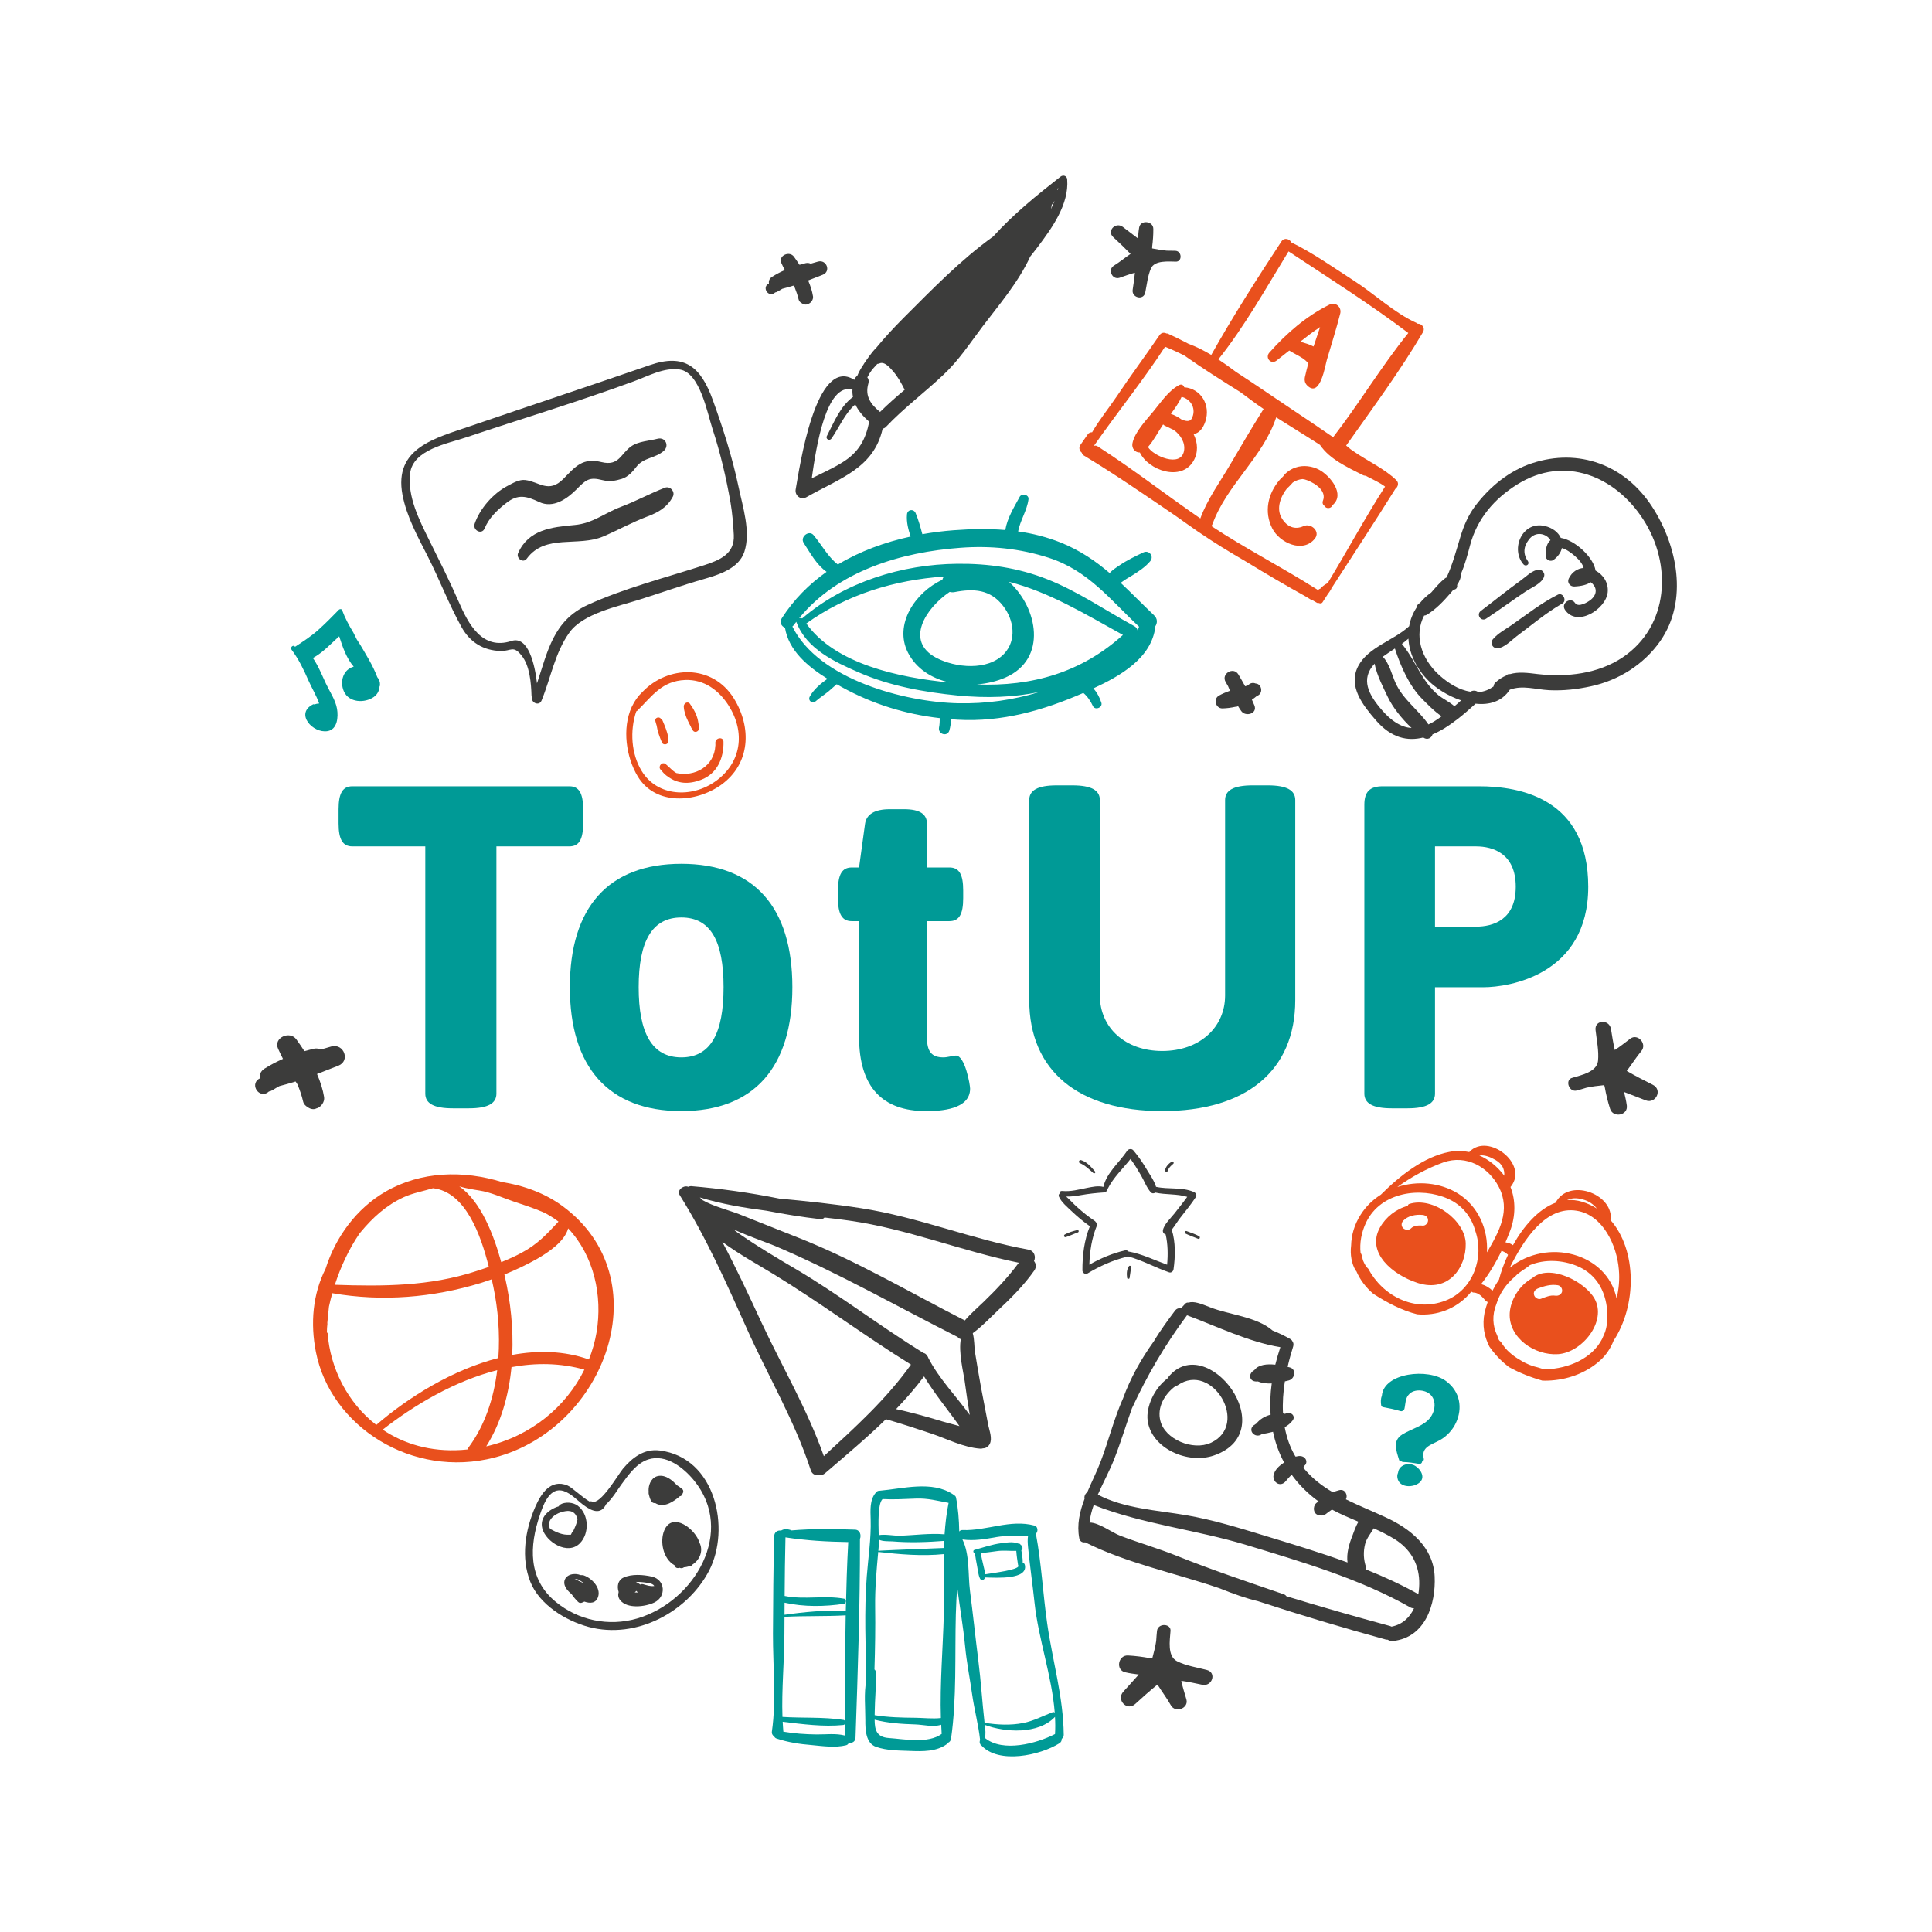 <?xml version="1.0" encoding="UTF-8"?>
<svg xmlns="http://www.w3.org/2000/svg" id="ZONE_DE_TRAVAIL_WORK_AREA" data-name="ZONE DE TRAVAIL / WORK AREA" viewBox="0 0 1559.055 1559.055">
  <defs>
    <style>
      .cls-1 {
        fill: #3c3c3b;
      }

      .cls-2 {
        fill: #e9501d;
      }

      .cls-3 {
        fill: #009a96;
      }
    </style>
  </defs>
  <path class="cls-3" d="M343.197,682.997h-58.855c-7.763,0-11.12-5.542-11.12-18.515v-11.48c0-12.95,3.357-18.504,11.12-18.504h175.114c7.763,0,11.108,5.554,11.108,18.504v11.48c0,12.973-3.344,18.515-11.108,18.515h-58.867v199.533c0,7.774-6.665,11.85-22.226,11.85h-12.95c-15.551,0-22.215-4.076-22.215-11.85v-199.533Z"></path>
  <path class="cls-3" d="M549.826,697.058c58.879,0,89.589,35.171,89.589,99.592,0,64.409-30.71,99.952-89.589,99.952-58.857,0-89.969-35.543-89.969-99.952,0-64.421,31.112-99.592,89.969-99.592ZM583.892,796.651c0-37.043-10.362-56.28-34.065-56.28-23.691,0-34.444,19.237-34.444,56.28,0,37.031,10.753,56.611,34.444,56.611,23.703,0,34.065-19.58,34.065-56.611Z"></path>
  <path class="cls-3" d="M693.238,743.337h-5.919c-7.752,0-11.095-5.566-11.095-18.504v-6.293c0-12.979,3.343-18.521,11.095-18.521h5.919l4.821-35.177c1.111-7.751,7.763-11.84,20.006-11.84h11.45c12.985,0,18.527,4.088,18.527,11.84v35.177h18.127c7.81,0,11.094,5.542,11.094,18.521v6.293c0,12.938-3.284,18.504-11.094,18.504h-18.127v94.021c0,11.13,3.71,15.904,13.305,15.904,3.367,0,7.788-1.465,10.02-1.465,7.409,0,11.474,23.691,11.474,26.669,0,17.027-24.058,18.137-35.52,18.137-34.822,0-54.082-18.882-54.082-59.966v-93.299Z"></path>
  <path class="cls-3" d="M830.552,645.63c0-7.812,6.642-11.87,22.168-11.87h12.608c15.537,0,22.214,4.058,22.214,11.87v157.673c0,25.925,20.371,44.795,50.337,44.795,30.001,0,50.725-18.871,50.725-44.795v-157.673c0-7.812,6.665-11.87,22.215-11.87h12.217c15.551,0,22.191,4.058,22.191,11.87v161.372c0,57.025-39.607,89.601-107.348,89.601-67.742,0-107.327-32.576-107.327-89.601v-161.372Z"></path>
  <path class="cls-3" d="M1100.987,649.31c0-10.382,4.443-14.812,14.794-14.812h77.738c32.967,0,88.124,9.613,88.124,81.082,0,71.428-64.421,81.07-84.415,81.07h-39.23v85.88c0,7.774-6.663,11.85-22.226,11.85h-12.584c-15.538,0-22.203-4.076-22.203-11.85v-233.22ZM1190.943,747.791c14.049,0,32.211-5.565,32.211-32.211,0-26.663-18.162-32.583-32.211-32.583h-32.944v64.794h32.944Z"></path>
  <path class="cls-1" d="M829.914,1008.419c-45.952-8.355-88.928-26.363-135.306-33.475-21.718-3.379-43.708-5.66-65.757-7.728-23.584-4.762-47.866-8.106-71.239-10.044-.791-.024-1.441.189-1.973.567-.224-.094-.449-.154-.661-.178-3.781-1.099-8.933,2.943-6.488,6.842,21.399,34.172,37.611,70.848,54.012,107.42,17.086,38.248,38.851,74.725,51.778,114.64,1.158,3.451,4.099,4.396,6.96,3.652,1.429.33,3.072.047,4.549-1.264,16.742-14.393,33.545-28.419,49.118-43.59,12.278,3.451,24.4,7.539,36.559,11.556,12.489,4.195,26.196,11.296,39.619,12.206.721.059,1.43-.082,2.127-.283,2.234,0,4.289-1.241,5.494-3.533,2.209-4.479-.236-10.505-1.193-15.042-1.903-10.126-3.912-20.252-5.837-30.415-1.702-9.346-3.285-18.752-4.81-28.122-.791-4.798-.437-10.776-1.867-15.621.023-.166.166-.213.166-.307,7.267-5.269,13.67-12.171,19.921-18.067,10.636-9.948,21.139-20.406,29.47-32.258,2.044-2.836,1.488-5.707-.154-7.763,1.654-3.249.379-8.294-4.49-9.192ZM664.82,1175.049c-13.247-37.622-33.782-72.35-50.597-108.424-10.114-21.754-20.146-43.435-31.36-64.456,13.743,10.137,29.175,18.574,40.566,25.534,38.154,23.266,73.756,49.923,111.697,73.496-19.816,27.827-45.102,50.68-70.305,73.85ZM755.945,1145.686c-10.835-3.238-21.777-6.191-32.848-8.579,7.976-8.306,15.609-17.027,22.593-26.397,8.436,13.99,19.117,26.716,28.559,40.103-6.191-1.761-12.454-3.249-18.303-5.128ZM778.431,1114.291c1.205,9.276,2.623,18.361,4.136,27.543-11.13-15.373-24.671-29.067-33.44-46.011-.236-.721-.543-1.359-1.134-2.009-.65-1.111-1.713-1.844-2.871-2.033-35.212-21.753-67.872-47.028-103.604-68.073-14.593-8.579-29.173-17.252-43.152-26.87-2.304-1.512-4.467-3.119-6.535-4.785,14.357,6.416,29.163,11.438,33.558,13.364,50.797,21.576,98.333,48.73,147.43,73.532.578.921,1.465,1.476,2.54,1.63-1.984,10.659,2.068,26.716,3.072,33.712ZM793.898,1050.413c-4.927,4.773-10.692,9.665-15.313,15.16-44.275-22.617-87.675-48.292-134.183-66.726-16.047-6.309-32.057-12.702-48.08-19.095-8.106-3.154-20.949-6.321-29.551-11.379-.662-.709-1.348-1.312-2.01-2.068,17.524,5.306,35.602,8.366,53.905,10.741,14.405,2.777,28.938,5.14,43.247,6.759,1.477.154,2.647-.414,3.451-1.312,6.687.744,13.364,1.525,19.992,2.505,46.946,6.629,90.571,24.636,136.783,33.995-8.389,11.331-18.031,21.552-28.241,31.419Z"></path>
  <g>
    <path class="cls-1" d="M475.007,1312.872c38.756,10.315,80.042-12.348,97.281-45.552,17.275-33.498,5.482-91.067-39.879-96.833-12.725-1.654-22.332,5.919-29.741,14.746-3.64,4.361-18.078,29.364-24.802,26.48-.828-.319-1.477-.295-2.044.024-6.511-3.84-14.286-11.544-17.878-13.022-13.682-5.601-21.458,6.818-26.042,17.358-8.177,18.822-11.663,41.084-3.9,60.486,7.243,18.15,28.206,31.266,47.005,36.311ZM448.526,1292.69c-22.628-18.504-21.399-45.15-12.868-70.176,2.257-6.677,7.066-21.281,17.133-19.781,6.193.922,11.569,6.499,16.082,10.222,5.838,4.702,14.747,10.799,19.709,1.878.131-.236.178-.496.26-.697,5.388-4.845,9.962-12.702,12.431-16.022,5.601-7.562,12.1-17.18,21.671-20.359,14.569-4.762,28.76,6.759,36.996,16.779,33.865,41.167.721,97.955-45.905,111.555-22.924,6.64-47.36,1.477-65.509-13.399Z"></path>
    <path class="cls-1" d="M467.928,1245.378c7.882-7.94,7.374-23.501-1.713-30.344-3.757-2.8-10.268-3.355-14.262-.839-.531.402-.863.839-1.087,1.359-8.189,2.482-15.503,8.945-13.282,17.748,2.871,11.06,20.584,22.037,30.344,12.075ZM454.482,1219.797c1.181-.284,2.493-.461,3.804-.543,2.34.082,4.502.626,6.24,3.107.72,1.076,1.228,2.281,1.583,3.615-.461.78-.579,1.3-.591,2.281-.816,2.623-1.949,5.14-3.084,7.586-.496.212-.838.638-1.076,1.216-.201.52-.449,1.016-.673,1.442-.166-.059-.342-.142-.567-.059-6.511.496-10.965-1.961-16.223-4.667-3.367-6.594,3.261-12.218,10.587-13.979Z"></path>
    <path class="cls-1" d="M482.663,1288.507c2.363-7.22-5.117-15.006-11.616-17.24-.72-.201-1.736-.284-2.54-.225-2.459-.957-5.236-1.217-8.035-.378-2.906.898-5.069,3.179-5.14,6.239-.071,3.805,3.037,7.078,5.955,9.559,1.477,2.186,3.261,4.326,5.199,6.204.91.957,2.197,1.064,3.343.544.555-.225,1.147-.52,1.738-.78,4.62,1.619,9.323,1.512,11.095-3.923ZM467.125,1274.801c.969.72,2.045,1.382,3.143,2.044.201.201.39.438.603.662-2.115-.98-4.242-1.879-6.298-2.966-.307-.154-.615-.213-.969-.26,1.205-.119,2.41.024,3.521.52Z"></path>
    <path class="cls-1" d="M500.423,1291.249c5.765,7.278,20.264,5.376,27.531,1.937,9.913-4.679,9.038-18.563-2.08-20.961-7.054-1.56-16.07-2.222-22.711.816-4.667,2.127-5.364,7.208-3.935,11.627-.662,2.197-.425,4.537,1.194,6.582ZM513.409,1276.668c-.059-.059-.177-.059-.236-.142,3.462-.059,6.96.342,10.221.957,2.34.378,3.734.98,4.609,2.339-3.131.52-6.062-.615-9.04-1.418-.839-.26-1.619-.082-2.281.284-1.027-.78-2.068-1.442-3.273-2.021ZM512.9,1284.443c.131-.26.272-.461.449-.698.473.379.981.863,1.43,1.277-.863.024-1.725.047-2.588,0,.26-.213.508-.378.709-.578Z"></path>
    <path class="cls-1" d="M544.508,1263.646c.756,1.796,2.422,2.021,3.828,1.477,1.217.603,2.611.402,3.604-.379,1.275-.059,2.457-.318,3.627-.662,1.394.201,2.623-.519,3.273-1.56,5.459-3.462,8.554-10.186,6.168-16.424-.143-.319-.284-.662-.461-.957-3.108-11.261-22.014-25.63-28.477-10.221-3.793,8.838-.993,23.124,8.188,28.122.106.177.225.402.248.603Z"></path>
    <path class="cls-1" d="M530.175,1213.676c6.5,2.742,13.518-2.021,18.399-6.263,1.087,0,2.091-1.015,2.221-2.115.78-1.087.875-2.705-.236-3.663-1.418-1.182-2.812-2.197-4.36-3.143-3.853-4.241-8.921-8.259-14.606-7.503-5.341.721-7.858,5.861-8.176,10.47-.071.839-.036,1.677.058,2.575-.07.379-.142.863-.035,1.324.662,2.434,1.028,4.916,2.824,6.842.709.673,1.607.839,2.434.697.425.26.945.543,1.476.779Z"></path>
  </g>
  <g>
    <path class="cls-3" d="M1166.91,1114.48c-14.522-10.776-50.089-6.677-51.767,11.686-.992,2.576-1.027,5.577-.543,7.999.094.544.78,1.217,1.371,1.301,4.762.921,9.536,1.819,14.132,3.237,1.146.344,1.926-.154,2.304-.839.426-.178.828-.437.945-1.076,1.016-4.36.402-8.542,4.113-12.063,2.634-2.541,6.806-3.121,10.516-2.422,11.226,2.222,11.616,14.025,6.535,21.162-5.058,7.267-15.538,9.441-22.983,14.143-7.928,5.023-4.892,12.702-2.469,20.584.319.922,1.147,1.24,1.95,1.123.39.295.816.461,1.371.461,4.36.094,8.554.839,12.844,1.512,1.418.224,2.457-.957,2.339-1.879,1.004-.379,1.703-1.217,1.371-2.34-2.363-9.524,6.263-11.118,13.081-14.983,5.683-3.177,10.221-8.319,12.809-13.742,5.612-11.899,3.544-25.38-7.917-33.865Z"></path>
    <path class="cls-3" d="M1142.155,1182.99c-5.613-3.474-13.27-.697-13.932,5.306-.791,1.761-.91,3.638-.189,5.659,2.316,6.724,12.619,6.582,17.523,2.375,4.785-4.076,1.146-10.457-3.402-13.34Z"></path>
  </g>
  <g>
    <path class="cls-2" d="M1302.074,1081.962c18.799-28.524,19.023-73.153-2.529-97.494.189-.344.283-.84.319-1.383.744-20.24-34.042-32.541-44.535-12.561-14.002,5.259-25.984,19.119-34.444,34.326-.402-.26-.768-.578-1.181-.779-1.489-.84-3.131-1.264-4.857-1.584,1.406-3.202,2.705-6.416,3.851-9.524,4.326-11.579,4.526-24.259.19-35.141.236-.142.413-.378.531-.578,14.038-18.186-18.539-43.271-33.545-27.863-.096.119-.096.201-.143.319-5.199-1.099-10.504-1.3-16.01-.201-20.761,3.84-40.447,19.603-55.43,34.562-6.439,4.065-12.063,9.441-16.33,16.224-5.093,7.964-7.456,16.483-7.657,24.802-.898,7.219.332,14.723,3.758,20.265.106.142.259.236.449.437,3.025,7.042,7.798,13.305,13.742,18.303,10.599,6.806,22.711,13.364,35.366,16.508,15.738,1.359,30.887-4.125,41.958-16.247.592-.662,1.147-1.395,1.738-2.056.555.437,1.229.814,2.174.779,3.899.201,6.9,3.722,9.216,6.416.555.603,1.193,1.004,1.808,1.205-.98,2.777-1.761,5.601-2.505,8.46-2.068,10.421-.26,19.379,3.923,27.603,2.931,4.218,6.251,7.964,9.075,10.705,2.115,2.057,4.361,3.959,6.617,5.695,8.567,4.738,17.594,8.283,26.952,10.942,1.572.059,3.025.083,4.384.024,15.219-.461,30.628-5.767,42.302-16.283,5.058-4.585,8.507-10.068,10.812-15.881ZM1206.884,936.116c5.329,3.107,7.409,7.468,6.995,12.666-.26-.402-.484-.72-.791-1.062-5.105-6.558-11.71-11.958-19.297-15.302,4.633-.578,9.205,1.465,13.093,3.699ZM1166.449,1049.551c-25.24,9.748-50.809-4.101-62.236-25.582-.59-.697-1.181-1.3-1.783-1.937-.957-1.525-1.856-3.121-2.506-4.822-.39-1.441-.779-2.859-1.051-4.301-.189-.756-.519-1.322-.921-1.701-.863-7.999.519-16.459,4.501-24.861,12.077-24.861,44.251-28.606,65.816-19.082,11.899,5.222,19.236,14.959,22.261,26.101,7.361,20.986-1.56,47.466-24.081,56.186ZM1176.421,963.045c-14.191-8.78-32.612-10.446-48.847-5.164,11.462-8.2,23.951-15.077,37.137-19.84,18.598-6.581,36.524,3.817,44.759,19.758,9.784,18.906.379,35.885-9.571,52.83,1.147-18.859-7.278-37.528-23.478-47.583ZM1195.161,1036.293c6.369-8,11.982-17.44,16.567-27.0.791.379,1.607.697,2.398,1.135,1.028.543,1.832,1.441,2.789,2.138-3.273,6.925-5.707,13.884-7.326,20.147-1.855,2.658-3.568,5.659-5.175,8.803-2.588-2.363-5.742-4.384-9.253-5.222ZM1277.154,967.866c5.033,1.359,8.72,3.982,11.473,7.397-3.544-2.257-7.526-4.136-11.839-5.459-4.136-1.3-8.212-1.618-12.135-1.359,3.581-1.761,7.433-1.937,12.501-.578ZM1218.286,1023.046c11.52-23.3,29.362-50.1,54.164-45.999,21.199,3.462,32.305,28.157,33.877,47.264.793,8.259-.035,16.059-1.783,23.562-7.681-36.867-56.103-49.309-86.258-24.826ZM1247.129,1105.004c-.296,0-.579,0-.957.059-1.678-.544-3.309-1.004-5.01-1.56-4.845-1.064-9.712-2.978-14.368-5.945-2.99-1.701-5.884-3.663-8.72-6.239-2.623-2.339-4.738-4.998-6.546-7.882-.201-.283-.355-.46-.52-.756-.732-.46-1.359-1.062-1.76-2.019-.414-.922-.721-1.903-.992-2.824-3.77-7.763-4.373-16.46-.721-25.523,2.611-8.626,7.952-16.401,15.326-22.427,2.978-3.474,7.81-5.695,11.331-8.638.071-.082.166-.201.248-.283,12.253-5.117,26.504-4.16,38.084.603,16.744,6.9,24.341,22.38,24.601,40.068.106,4.821-.555,9.181-1.879,13.223-.791,1.82-1.56,3.675-2.351,5.494-8.106,15.869-26.953,24.069-45.763,24.648Z"></path>
    <path class="cls-2" d="M1286.701,1047.932c-7.681-13.659-36.418-28.702-50.573-16.283-10.009,5.447-17.205,17.346-17.831,27.886-1.181,19.863,19.934,34.526,39.065,33.227,19.413-1.383,39.642-26.504,29.339-44.831ZM1254.963,1045.557c-3.863-.627-8.023,1.217-11.497,2.541-2.328.839-4.951-1.005-5.517-3.002-.793-2.445.779-4.466,3.154-5.4,5.175-1.926,10.398-3.486,16.059-2.54,2.433.437,3.898,3.095,3.32,5.282-.674,2.375-3.084,3.474-5.519,3.119Z"></path>
    <path class="cls-2" d="M1137.227,971.565c-.72.201-1.051.803-1.181,1.5-9.56,2.599-17.76,9.063-22.545,17.641-11.071,20.099,10.103,38.047,30.616,44.63,24.755,7.94,39.146-12.443,38.674-31.987-.461-18.362-26.22-37.988-45.564-31.785ZM1132.406,985.023c3.64-3.9,10.163-5.176,15.444-4.621,2.47.166,4.549,1.701,4.549,4.301.058,2.139-1.973,4.56-4.373,4.324-2.044-.201-3.804-.142-5.482.26-1.808.437-2.789.875-3.805,1.879-1.582,1.736-4.679,1.535-6.368,0-1.797-1.761-1.654-4.361.035-6.144Z"></path>
  </g>
  <g>
    <path class="cls-2" d="M1125.99,394.519c2.104-1.613,3.203-4.72.733-7.113-9.702-9.37-23.431-15.49-34.42-23.2-.922-.674-1.738-1.223-2.576-1.791-1.076-1.051-2.246-1.932-3.439-2.83,21.222-30.083,43.235-59.659,61.916-91.385,2.232-3.681-1.016-7.148-4.207-6.978-.33-.23-.615-.49-1.004-.662-18.008-8.112-34.089-23.602-50.69-34.213-16.555-10.622-32.59-22.144-50.219-30.716-1.359-2.841-5.766-4.271-8.035-.767-19.65,29.942-39.111,60.345-56.599,91.551-5.955-3.539-11.982-6.642-18.28-8.921-5.47-2.902-10.977-5.601-16.531-8.154-.496-.23-.933-.289-1.347-.23-1.797-.969-4.148-.809-5.648,1.412-11.426,16.773-23.538,32.914-34.751,49.758-6.593,9.743-13.919,18.652-19.591,28.554-1.252-.03-2.658.378-3.545,1.701-2.021,2.918-4.017,5.761-6.038,8.69-1.288,1.879-.709,4.549,1.087,5.949.106.03.106.143.237.319.177.791.59,1.531,1.595,2.109,25.097,15.114,49.485,31.956,73.721,48.44,6.026,4.248,12.063,8.591,18.125,12.78,12.726,8.749,25.783,16.684,39.147,24.453,15.738,9.653,31.75,19.012,48.02,28.063,1.312.75,2.6,1.543,3.923,2.393.438.26.934.49,1.418.549,1.288.709,2.611,1.531,3.9,2.24.531.171,1.004.171,1.406.058.91.549,2.245.549,2.99-.65,1.382-2.168,2.788-4.271,4.136-6.38,1.016-1.359,2.056-2.789,2.871-4.301,0-.029,0-.16.011-.277,17.288-26.823,34.787-53.327,51.684-80.451ZM885.639,360.105c-1.063-.621-2.068-.59-2.955-.23,18.811-26.947,39.514-52.458,57.486-80.043,5.341,2.139,10.599,4.531,15.668,7.144,14.593,10.309,29.73,19.863,44.972,29.38,3.215,2.422,6.404,4.773,9.571,7.083,3.049,2.257,6.168,4.508,9.3,6.582-9.264,14.74-18.067,29.653-26.823,44.635-8.177,14.032-18.658,28.241-24.234,43.697-27.816-19.113-54.567-39.969-82.984-58.248ZM997.549,300.244c-4.691-3.538-9.476-6.971-14.393-10.221,21.541-27.036,38.604-57.816,56.659-87.161,32.695,21.611,65.448,42.296,96.655,65.868-21.611,26.622-39.642,56.907-60.675,84.089-11.261-7.739-22.664-15.431-34.042-22.999-14.581-9.755-29.221-19.846-44.204-29.576ZM1070.467,471.017c-1.998,1.051-3.58,2.41-4.998,3.982-.603.148-1.252.449-1.725,1.17,0,.029-.059.029-.059.029-.26-.171-.578-.348-.91-.578-28.075-17.813-57.58-32.825-85.241-51.099.379-.537.697-1.01.922-1.648,11.639-31.987,40.824-53.887,51.387-86.081,11.781,7.521,23.798,14.712,35.438,22.291.058.09.058.142.094.201,7.786,11.421,22.273,17.932,34.313,24.052.851.461,1.666.52,2.375.59,5.211,2.742,11.864,5.732,15.633,8.75-16.389,25.505-30.675,52.168-46.378,77.992-.284.119-.567.142-.851.348Z"></path>
    <path class="cls-2" d="M1070.75,290.343c3.615-12.39,7.609-24.773,10.788-37.375,1.264-5.01-3.699-9.63-8.591-7.202-18.882,9.341-34.787,23.195-48.647,38.816-3.603,4.154,1.277,9.86,5.779,6.439,3.462-2.676,6.913-5.417,10.315-8.147,4.679,3.048,10.575,5.24,14.499,9.311.259.236.638.508.945.768-1.041,3.81-1.986,7.609-2.836,11.42-.59,3.221.295,5.501,2.765,7.521,9.867,8.054,13.636-17.092,14.983-21.552ZM1049.28,275.733c5.222-4.131,10.434-8.201,15.999-11.781-1.702,5.181-3.475,10.47-5.282,15.651-3.32-1.701-6.995-2.789-10.717-3.869Z"></path>
    <path class="cls-2" d="M963.224,350.38c4.005-.928,7.302-3.799,9.476-10.31,4.396-13.18-3.521-26.503-17.086-27.555-.39-1.648-2.127-2.759-3.935-1.849-8.708,4.49-14.901,14.031-21.045,21.433-5.765,7.031-14.983,16.561-16.791,25.642-.826,4.212,2.352,7.632,5.98,7.403,6.853,14.463,33.285,23.603,43.152,7.031,4.159-7.031,3.615-14.913.248-21.795ZM961.628,337.879c-1.476,2.67-4.796,2.08-8.247.59-2.658-1.937-5.554-3.468-8.542-4.49,3.261-4.33,6.51-8.991,8.696-13.73,7.882,1.996,12.1,10.108,8.093,17.629ZM926.381,360.732c4.785-5.347,8.319-12.579,12.229-18.25.39.49.839.839,1.512,1.111,2.139,1.081,4.537,2.168,6.995,3.367,5.507,3.81,9.595,10.392,8.331,16.986-2.646,13.7-24.943,3.958-29.067-3.214Z"></path>
    <path class="cls-2" d="M1051.986,424.52c-7.302,3.363-13.694.461-17.771-6.599-4.502-7.632-.828-17.334,4.431-23.904,1.748-1.312,3.095-3.131,4.608-4.649,2.387-1.619,5.093-2.553,7.87-2.783,2.482.23,4.939,1.412,7.22,2.552,5.4,2.658,11.84,8.142,9.264,14.753-.779,1.961-.058,3.468,1.205,4.372,1.123,2.398,5.389,2.398,6.464-.561v-.059c10.576-8.732-2.032-23.786-10.54-28.435-5.706-3.16-13.163-4.13-19.367-1.908-3.663,1.229-7.739,3.869-10.079,7.32-.91.768-1.855,1.677-2.671,2.617-9.547,11.155-12.749,25.824-5.955,39.176,5.955,11.751,24.908,20.265,34.409,8.171,4.62-5.82-3.226-12.732-9.087-10.062Z"></path>
  </g>
  <path class="cls-3" d="M931.178,496.409c-9.487-9.022-18.054-17.859-26.786-26.042.177-.148.343-.201.461-.408,2.765-2.05,5.755-3.863,8.696-5.554,5.211-3.291,10.552-6.687,14.51-11.409,3.533-3.982-.744-9.481-5.482-7.202-6.771,3.279-13.128,6.24-19.33,10.523-2.565,1.689-5.625,3.681-7.823,6.091-11.391-9.725-23.691-18.186-39.348-24.554-11.178-4.443-22.722-7.403-34.491-9.022,1.666-8.862,7.173-16.803,8.355-25.853.613-3.924-5.507-5.152-7.126-2.021-4.644,8.62-9.973,17.05-11.579,26.733-13.79-1.169-27.769-.839-41.629.19-8.389.638-16.92,1.689-25.298,3.189-1.535-5.718-3.072-11.331-5.364-16.873-1.477-3.81-6.795-3.22-7.043,1.022-.531,6.292,1.064,11.869,2.919,17.754-20.702,4.507-40.848,11.827-58.667,22.55-.094,0-.094-.117-.248-.171-7.894-6.181-12.868-15.763-19.332-23.461-3.663-4.519-11.213,1.318-8.011,6.239,5.507,8.431,10.21,17.453,18.469,23.314-14.061,9.913-26.468,22.314-36.18,37.486-2.08,3.369-.213,6.47,2.611,7.609,2.918,18.422,18.433,31.396,34.29,41.215-5.459,3.84-11.179,8.542-14.368,14.492-1.607,3.162,2.292,6.003,4.773,3.693,3.367-2.931,7.184-5.37,10.669-8.224,1.998-1.767,3.959-3.527,6.109-5.37.082-.03.189-.03.319-.148,1.394.82,2.859,1.648,4.312,2.398,24.779,13.624,51.128,21.736,78.789,24.902,0,2.611-.094,5.123-.603,7.651-.91,5.383,6.795,7.693,8.355,2.305.885-3.102,1.24-6.091,1.406-9.052,1.736.09,3.521.26,5.353.379,35.471,2.021,69.182-7.492,101.346-21.612,3.369,2.76,5.908,6.712,7.74,10.599,1.82,3.781,8.188,1.094,6.771-2.83-1.489-4.46-3.498-8.2-6.429-11.432,21.707-10.008,47.017-24.4,50.03-49.764v-.371c1.713-2.641,1.914-6.15-1.147-8.963ZM772.867,567.489c-42.515-.939-112.348-19.13-133.428-61.915.379-.319.721-.662,1.028-1.022.709-1.028,1.429-1.908,2.174-2.818.047.248.047.537.224.768,8.212,21.203,30.509,31.566,50.053,40.068,25.216,11.048,52.807,15.981,79.996,18.681,23.005,2.222,45.007,1.531,65.921-2.871-21.304,6.57-43.329,9.642-65.969,9.11ZM760.436,467.856c-21.943,10.044-39.312,36.115-27.72,58.838,6.794,13.18,19.39,20.884,33.534,24.046-40.896-3.865-92.401-14.965-115.584-47.589,32.34-23.373,71.498-35.242,111.059-37.883-.662.768-1.088,1.738-1.289,2.588ZM766.344,477.64c1.24.348,2.482.408,3.876.177,15.432-3.019,28.962-2.281,39.277,11.184,8.72,11.161,11.083,27.585.828,38.514-13.305,14.091-39.383,11.391-54.85,3.279-25.464-13.5-8.603-39.974,10.87-53.154ZM788.227,552.317c8.283-.697,16.211-2.54,23.136-5.589,34.184-15.024,26.066-56.41,2.859-77.23,32.565,8.319,61.16,25.884,91.953,42.875-33.368,30.196-73.271,41.734-117.948,39.943ZM917.969,508.734c-.249-1.312-1.064-2.6-2.659-3.504-23.325-12.631-45.598-28.151-70.494-37.912-23.338-9.163-47.312-12.643-72.268-12.383-44.665.42-91.055,14.741-125.239,44.115-.721-.42-1.631-.449-2.434-.178,31.278-38.308,82.429-53.338,130.19-56.847,24.365-1.814,47.903.58,71.145,8.041,31.95,10.297,49.651,33.811,72.976,55.654-.425,1.021-.791,1.99-1.216,3.013Z"></path>
  <path class="cls-2" d="M453.855,973.207c-13.813-10.161-30.864-16.508-48.753-19.332-31.088-9.665-65.391-8.743-93.82,7.634-23.667,13.588-40.552,36.949-48.54,62.306-10.458,20.631-12.336,44.193-7.822,67.186,11.769,59.955,77.49,102.482,144.145,85.171,90.015-23.443,134.361-144.582,54.791-202.965ZM386.669,960.681c9.429,1.418,18.527,5.744,27.472,8.78,7.845,2.623,15.692,5.152,23.289,8.355,4.939,2.068,9.11,5.021,13.246,7.964-9.512,10.221-16.885,18.303-29.917,25.251-5.259,2.835-10.741,5.222-16.283,7.479-5.695-20.726-16.059-48.848-33.829-61.136,5.14,1.548,10.469,2.422,16.022,3.308ZM290.167,995.35c.26-.355.567-.627.838-1.016,9.666-11.698,20.703-21.789,34.846-28.264,7.515-3.416,15.739-4.798,23.55-7.22,26.244,2.954,38.603,37.67,45.054,63.499-3.485,1.205-6.948,2.41-10.504,3.521-37.268,12.171-74.973,12.253-113.73,10.919,4.644-14.356,11.343-28.903,19.945-41.439ZM264.361,1075.771c-.213-.166-.437-.426-.567-.686.047-2.257.119-4.525.414-6.771,0-.248.012-.507-.071-.791.497-4.324.922-8.685,1.324-13.116.791-3.603,1.643-7.196,2.67-10.835,40.388,6.984,81.13,3.58,120.064-8.294,2.883-.887,5.743-1.961,8.626-2.908.46,2.139.863,4.101,1.287,5.992,3.769,17.984,5.435,37.775,4.053,57.521-37.092,9.476-72.598,31.643-98.523,53.988-23.195-17.984-37.174-45.728-39.277-74.098ZM377.216,1169.661c-1.701.201-3.39.332-5.009.438-24.968,1.571-46.355-4.951-63.394-16.413,26.007-20.324,58.418-39.324,92.426-48.032-2.789,22.828-10.009,44.783-23.302,62.613-.355.52-.543.957-.721,1.394ZM392.377,1167.168c11.981-18.977,18.125-41.168,20.382-63.937,19.52-3.604,39.443-3.451,58.809,2.021-14.841,30.108-43.234,53.657-79.191,61.916ZM475.23,1097.063c-19.945-7.066-40.99-7.503-61.857-3.71.957-21.316-1.382-42.904-5.813-62.554-.201-.674-.426-1.549-.544-2.305,9.087-3.687,17.901-7.822,26.445-12.666,8.909-5.14,22.167-13.896,25.026-24.578,20.891,22.226,27.816,54.354,22.935,83.765-1.287,7.632-3.39,14.947-6.191,22.048Z"></path>
  <g>
    <path class="cls-3" d="M845.063,1310.249c-3.451-23.939-4.668-48.848-9.146-72.61,1.949-1.701,1.678-5.802-1.111-6.558-19.568-5.282-38.508,4.337-58.005,3.615-1.241-.094-2.151.426-2.73,1.182-.154-9.417-.875-18.598-2.588-27.366-.201-.981-.875-1.713-1.654-1.938-.272-.295-.461-.496-.78-.697-17.002-11.32-40.505-4.525-59.234-2.918-.519-.083-1.111.094-1.713.355-.65.318-1.087.72-1.441,1.324-4.916,5.659-4.266,14.178-4.065,21.481.461,15.325-1.996,30.782-3.154,46.083-2.127,27.97-.851,56.127-.389,84.095-1.974,10.257-.733,21.305-.756,31.62-.071,8.023.355,18.883,8.755,21.765,8.886,3.061,18.362,2.883,27.603,3.262,9.736.402,20.961.638,29.386-5.484.484-.355.863-.779,1.134-1.181,1.111-.496,2.103-1.619,2.316-3.439,4.644-32.541,2.966-67.21,3.828-100.07.19-7.184.592-14.604,1.088-22.144,2.032,16.059,4.904,32.188,6.392,47.784,1.217,13.163,3.911,26.185,5.73,39.207,1.678,11.863,5.093,24.482,6.357,36.464-.484,1.182-.519,2.565.342,3.664,0,.142.06.236.096.378-.012.26.259.461.449.26v-.059c14.037,15.622,47.725,8.118,63.063-1.523,1.476-.899,2.031-2.281,1.949-3.676.945-.543,1.631-1.642,1.607-3.142-.283-30.403-9.063-59.884-13.328-89.731ZM705.858,1381.937c.117-10.741,1.312-21.683.957-32.247-.047-1.193-.508-2.021-1.158-2.517.519-16.802.803-33.581.555-50.407-.201-14.841,1.122-29.647,2.47-44.405,17.416,1.937,35.496,3.556,53.03,1.736-.26,16.483.343,32.991-.082,48.411-.721,27.46-3.238,56.127-2.375,83.871-6.9.779-13.671-.119-20.678-.201-11.025-.083-21.907-.344-32.755-2.104-.011-.756,0-1.453.036-2.138ZM709.143,1242.4c3.178,1.619,8.318,1.277,10.965,1.442,13.719,1.158,28.134.662,41.876-.402-.047,1.879-.105,3.781-.189,5.718-17.689.78-35.365,1.301-52.983,2.246.071-1.088.154-2.103.248-3.143.106-1.418.142-3.497.084-5.861ZM717.047,1402.497c-9.878-.756-11.178-6.818-11.249-14.782,10.741,2.801,21.541,3.462,32.636,3.828,6.853.213,14.451,2.399,21.079.26.118,2.494.225,4.974.391,7.421-11.19,8.058-30.013,4.159-42.857,3.273ZM762.232,1238.135c-11.876-1.016-24.011.744-35.981,1.123-4.927.142-12.041-1.418-17.168-.438-.237-10.598-.721-25.026,2.978-28.985.059-.058.095-.117.142-.142,8.98.485,17.961-.059,27.011-.402,9.429-.378,17.228,1.785,26.279,3.462-1.69,8.166-2.658,16.708-3.261,25.381ZM789.492,1340.073c-2.351-18.681-4.314-37.504-6.747-56.303-1.678-13.305-.084-29.269-6.097-41.486,9.464,1.335,18.361-.342,27.661-1.961,8.401-1.465,16.932-.402,25.333-1.205-.566,3.025-.33,6.345-.035,9.44,1.442,14.864,3.615,29.647,5.199,44.547,3.143,29.587,13.991,59.092,16.33,88.951-.449-.46-1.111-.638-1.748-.355-8.095,3.096-15.231,7.043-23.775,8.72-10.209,1.998-20.902,1.477-31.112-.201-1.89-16.719-2.894-33.404-5.009-50.147ZM851.124,1399.437c-14.758,7.562-41.699,14.723-56.043,3.261-.129-.059-.201-.059-.307-.119.744-3.238.437-6.7-.082-10.657,16.424,6.156,43.093,7.798,56.587-6.404q0-.036.059-.059c.26,4.62.319,9.264.012,13.919-.094.023-.189.023-.225.059Z"></path>
    <path class="cls-3" d="M827.031,1262.867c-.213-1.041-.945-1.643-1.736-1.867.142-3.356-.662-6.701-1.111-10.021,1.347-.72,1.134-3.001.047-3.982-.166-.035-.379-.154-.543-.295-.367-.898-1.241-1.24-2.045-1.123-4.312-1.796-9.559-.814-14.002-.236-7.243.981-14.262,3.415-21.328,5.376-1.312.344-1.028,2.541.283,2.565h.201c-.011.236-.082.46-.011.638.46,3.32,1.062,6.523,1.677,9.702.662,3.402.898,7.124,2.328,10.161,1.051,2.222,3.699,1.182,4.135-.863,9.642.319,34.774,1.843,32.104-10.055ZM794.986,1270.405c-.119-2.281-.875-4.502-1.336-6.759-.803-3.427-1.619-6.9-2.28-10.386,4.36-.319,8.637-.98,13.021-1.56,5.293-.78,10.505-.035,15.704-.201.248,3.722.863,7.622,1.406,11.202.072.402.213.685.449.922-.437,3.296-19.082,5.458-26.964,6.782Z"></path>
    <path class="cls-3" d="M690.083,1234.378c-17.11-.603-34.539-.84-51.661.638-.283-.236-.555-.437-.945-.52-2.422-.779-5.152-.72-7.208.662-2.493-.52-5.435.945-5.53,4.585-.709,26.185-.84,52.405-.981,78.648-.094,25.582,2.789,53.385-.838,78.613-.332,2.08.555,3.439,1.843,4.242.332.756.922,1.3,1.808,1.654,9.359,3.119,18.682,4.525,28.394,5.306,8.851.839,19.072,2.339,27.792.154,1.146-.26,1.89-1.135,2.316-2.139,2.34.685,5.222-.662,5.306-4.076,1.831-53.432,3.698-106.817,3.568-160.286,1.252-2.978.024-7.302-3.863-7.479ZM681.244,1290.102c-15.963-2.918-32.081,1.004-48.068-2.232.096-15.763.296-31.526.674-47.288,16.649,2.634,33.782,3.521,50.655,3.816-1.027,18.504-1.56,36.925-1.973,55.406-16.459-.615-33.238.945-49.45,3.261.024-3.214.024-6.499.047-9.76,15.456,3.486,32.483,3.261,48.009.886,1.808-.342,1.949-3.781.106-4.088ZM633,1318.65c.035-4.679.047-9.3.071-13.919,16.377-.922,32.943-.26,49.379-1.205-.555,28.489-.508,56.953-.461,85.43-.26-.519-.72-.957-1.441-1.074-16.106-2.482-32.825-1.324-49.132-2.399-.767-22.025,1.512-45.03,1.584-66.831ZM658.793,1399.638c-8.921-.119-17.854-.721-26.669-2.258,0-.023.012-.082.012-.142-.248-2.599-.378-5.199-.531-7.822,15.986,1.926,32.766,4.183,48.848,2.6.744-.094,1.264-.555,1.535-1.076.047,3.156.036,6.416.024,9.618-7.409-1.996-15.633-.839-23.219-.921Z"></path>
  </g>
  <path class="cls-1" d="M855.78,142.565c-19.556,15.29-38.084,30.344-54.26,48.227-26.585,19.19-49.356,42.745-72.858,66.23-7.55,7.609-14.828,15.461-21.681,23.78-3.604,3.551-6.654,8.194-9.501,12.271-.33.443-.532.88-.839,1.382-1.797,2.682-3.617,5.701-4.785,8.72-1.016.733-1.903,1.761-2.411,3.191q0,.082-.011.189c-31.431-20.123-44.382,72.161-47.312,88.172-.981,4.922,3.828,9.105,8.52,6.535,27.39-15.544,54.389-23.367,61.609-55.241,1.051-.318,2.009-.809,2.695-1.548,14.416-15.225,31.276-27.755,46.425-42.095,12.301-11.503,21.458-25.593,31.584-38.998,12.561-16.602,28.95-35.643,38.391-56.358,2.044-2.511,4.052-5.181,6.085-7.78,11.438-15.231,25.357-34.385,23.75-54.485-.213-2.9-3.25-3.892-5.4-2.191ZM679.945,373.026c-7.941,5.009-16.531,8.761-24.873,12.92,3.663-26.071,11.663-77.14,32.837-71.611-.131,2.074,0,4.07.425,5.972-10.303,7.681-15.16,20.041-21.044,31.485-1.336,2.451,2.068,4.36,3.674,2.109,6.487-9.37,10.811-20.3,19.225-27.561,2.445,5.187,6.452,9.819,11.237,14.008-2.871,14.286-8.402,24.595-21.482,32.678ZM710.182,332.432c-7.196-5.884-12.466-12.495-9.441-22.965.567-2.079.166-3.739-.826-4.933,1.087-2.156,2.41-4.23,3.828-6.226,1.394-1.572,2.847-3.191,4.218-4.644.567-.03,1.099-.148,1.738-.39,4.218-1.938,8.79,3.863,11.153,6.51,3.699,4.301,6.57,9.483,9.099,14.552.059.023.07.082.129.171-6.806,5.744-13.518,11.634-19.898,17.926ZM847.945,168.98c.272-.933.532-1.902.686-2.842.082-.259.047-.59.047-.791.826-1.087,1.607-2.197,2.292-3.338-.886,2.369-1.925,4.721-3.025,6.972ZM853.641,153.335c-.236-.26-.484-.549-.732-.691.307-.361.732-.597,1.051-.857-.129.58-.213.998-.319,1.548Z"></path>
  <g>
    <path class="cls-1" d="M575.206,322.79c-9.725-26.893-22.757-37.805-50.75-28.175-48.021,16.602-96.242,32.565-144.321,49.048-29.128,10.02-62.496,17.73-55.348,55.625,3.273,17.305,12.218,33.688,20.111,49.12,9.689,18.941,17.264,39.152,27.579,57.674,6.865,12.324,17.63,18.853,31.466,19.242,8.544.23,10.115-4.898,16.921,3.621,6.7,8.2,7.739,22.404,8.058,32.536.059.537.177.939.39,1.3-.839,4.33,5.695,7.231,7.656,2.629,7.515-18.25,10.788-38.633,22.533-54.998,10.907-15.261,38.899-21.004,55.748-26.303,17.512-5.501,34.776-11.68,52.476-16.76,12.253-3.563,28.465-8.431,32.955-22.102,5.294-16.223-1.289-36.145-4.679-52.309-5.01-23.833-12.526-47.306-20.797-70.147ZM574.864,345.79c6.404,19.473,11.13,39.648,14.676,59.89,1.453,8.602,2.15,17.364,2.611,26.031.803,15.443-11.604,20.294-23.609,24.276-31.465,10.192-64.528,18.522-94.611,32.282-27.579,12.743-32.009,37.576-40.588,63.139-1.701-14.9-7.019-38.632-20.595-34.172-23.75,7.728-34.846-13.825-42.693-31.897-7.313-16.809-15.584-33.091-23.738-49.563-8.034-16.223-17.558-35.047-15.396-53.627,2.197-19.414,30.414-24.176,45.267-29.216,44.925-15.083,90.453-28.772,135.058-45.137,11.556-4.16,24.683-11.622,37.363-9.601,16.188,2.511,22.132,34.934,26.255,47.595Z"></path>
    <path class="cls-1" d="M530.566,354.073c-6.558,1.689-15.385,2.05-21.057,6.007-8.767,6.033-9.807,16.254-23.999,12.845-15.289-3.74-20.961,3.32-30.815,13.422-11.923,12.189-19.686,2.34-30.746,1.028-5.009-.65-10.137,2.511-14.463,4.762-11.497,6.007-22.308,18.279-26.456,30.52-1.736,5.282,5.707,9.163,7.988,3.834,3.58-8.602,10.091-14.805,17.357-20.465,9.619-7.681,16.579-5.689,26.74-.91,11.319,5.3,22.309-2.482,29.895-10.02,7.751-7.81,10.221-10.534,21.422-7.603,5.4,1.341,10.198.514,15.373-1.088,5.128-1.613,8.757-5.86,11.911-9.931,5.671-7.29,15.042-6.593,21.906-12.602,4.715-4.183,1.277-11.473-5.056-9.801Z"></path>
    <path class="cls-1" d="M536.604,393.556c-12.028,4.591-23.289,10.853-35.424,15.403-13.458,5.064-22.711,13.352-37.481,14.694-18.611,1.701-37.127,3.698-45.575,22.591-1.914,4.242,4.148,8.603,7.019,4.502,14.947-20.265,41.238-9.081,61.927-17.955,11.829-5.099,22.805-11.219,34.964-15.863,9.181-3.41,16.401-7.509,20.949-16.2,2.045-3.982-2.222-8.761-6.38-7.173Z"></path>
  </g>
  <g>
    <path class="cls-1" d="M964.972,966.011c1.099-1.666.024-3.427-1.619-4.136-9.583-4.136-20.453-1.926-30.462-4.136-1.476-4.986-5.056-9.89-7.657-14.262-3.166-5.388-6.687-10.529-10.752-15.278-1.324-1.502-3.9-1.111-4.904.472-6.275,9.418-16.649,17.713-19.213,29.128h0c-4.183-1.147-9.015.011-13.151.779-6.687,1.324-13.116,3.179-20.052,2.505-1.549-.129-2.281.969-2.163,2.139-.578.52-.874,1.441-.554,2.269,1.972,4.715,7.196,8.874,10.905,12.442,4.42,4.195,9.134,8.07,14.145,11.604-4.597,11.225-6.086,23.656-6.027,35.732.012,1.844,2.281,3.474,4.123,2.375,9.914-5.991,20.242-10.61,31.597-13.446.378-.106.638-.26.91-.379,11.532,3.084,22.013,9.017,33.274,12.915,1.82.615,3.343-.803,3.615-2.422,1.453-10.173,1.748-21.99-1.43-31.963,2.529-3.154,4.75-6.96,7.148-9.985,4.207-5.388,8.579-10.657,12.265-16.353ZM938.422,992.857c-.26,1.525.826,2.955,2.209,3.25,1.82,7.845,1.939,16.365,1.182,24.47-10.375-3.745-20.217-8.708-31.218-10.682-.567-.709-1.537-1.134-2.73-.874-10.233,2.327-19.804,6.439-28.808,11.52.344-10.811,1.974-21.623,6.168-31.714.484-1.193-.035-2.115-.91-2.564-.154-.39-.531-.768-.945-1.051-4.998-3.273-9.56-7.031-13.979-10.977-3.06-2.612-5.861-5.968-9.063-8.673,3.994.117,7.833-.391,11.804-1.123,6.487-1.146,12.465-1.748,18.988-2.199,1.453-.07,2.174-1.122,2.043-2.185.296-.154.52-.402.709-.744,4.574-9.099,12.124-16.118,18.434-24.058,3.06,4.23,5.825,8.673,8.436,13.198,2.6,4.478,4.455,9.807,7.894,13.684,1.158,1.158,2.658,1.004,3.65.236,8.343,1.902,17.63.851,25.76,3.439-3.309,4.632-6.902,9.028-10.386,13.518-2.955,3.722-8.414,8.731-9.241,13.529Z"></path>
    <path class="cls-1" d="M942.333,944.859c.697-2.339,2.482-4.124,4.42-5.659,1.015-.828-.272-2.518-1.359-1.75-2.506,1.75-4.562,3.793-5.211,6.83-.295,1.322,1.725,1.937,2.15.578Z"></path>
    <path class="cls-1" d="M967.749,997.678c-3.226-1.891-6.759-2.908-10.256-4.242-1.194-.449-2.104,1.394-.934,1.973,3.344,1.642,6.841,2.835,10.257,4.241,1.24.567,1.984-1.335.933-1.972Z"></path>
    <path class="cls-1" d="M910.95,1021.888c-1.867,2.695-1.844,6.275-1.383,9.406.166.91,1.773.933,1.938.059.555-2.895.767-5.826,1.264-8.697.212-1.027-1.147-1.796-1.82-.768Z"></path>
    <path class="cls-1" d="M869.263,992.621c-3.451.898-7.031,1.843-10.068,3.615-1.087.639-.472,2.494.875,2.08,3.297-1.051,6.404-2.647,9.653-3.746,1.242-.472.828-2.257-.46-1.949Z"></path>
    <path class="cls-1" d="M871.271,938.502c4.3,1.879,7.562,5.01,10.953,8.07.91.828,2.222-.342,1.395-1.264-3.238-3.687-6.286-7.597-11.237-9.122-1.418-.449-2.506,1.69-1.111,2.316Z"></path>
  </g>
  <path class="cls-3" d="M297.812,532.49c-3.179-5.341-6.251-11.19-9.842-16.413l-2.801-5.589c-3.497-5.743-6.747-11.721-9.075-18.072-.283-.822-.98-.999-1.654-.822-.319,0-.685.113-1.016.472-5.21,5.359-10.421,10.683-15.975,15.692-5.978,5.488-12.584,9.702-19.283,14.12l-.059.03c0-.03-.036-.09-.071-.09-1.418-1.902-4.171.592-2.718,2.512,5.648,7.509,9.677,15.791,13.411,24.382,2.848,6.523,6.511,12.301,8.839,19.024-.166-.024-.355-.024-.555-.024-1.123.082-2.234.361-3.262.762-.377-.201-.839-.26-1.322.029-14.44,7.374-.059,23.432,11.852,21.494,8.141-1.283,8.778-11.651,7.692-17.973-1.229-7.219-5.861-13.801-8.909-20.294-3.332-7.132-6.133-14.309-10.575-20.773,8.2-4.39,14.356-11.362,21.233-17.482,2.765,8.573,5.743,17.535,11.71,24.513-8.319,2.132-11.485,11.803-7.94,19.892,4.124,9.282,16.754,9.654,24.069,4.62,3.156-2.257,4.502-5.24,4.738-8.608.213-.213.342-.561.342-.939.154-2.754-.662-4.721-2.174-6.511-1.843-4.791-4.052-9.394-6.652-13.955Z"></path>
  <g>
    <path class="cls-1" d="M1157.716,1272.024c-1.076-23.502-19.508-38.426-39.537-47.607-10.895-5.058-21.8-9.441-32.092-14.522,1.879-3.521-.78-8.602-5.388-7.397-1.691.461-3.451,1.016-5.164,1.678-8.862-5.164-16.932-11.403-23.714-19.686.212-.461.271-.957.342-1.418.212-.236.461-.318.697-.519,1.666-1.442,1.736-3.9.425-5.578-1.878-2.363-4.833-2.328-7.751-1.525-.129-.177-.283-.378-.425-.578-4.278-7.302-6.865-15.102-8.39-23.148,2.564-1.477,4.773-3.273,6.464-5.554,2.54-3.462-1.477-7.208-5.033-5.765-.414.165-.756.342-1.147.519-.543-.142-1.027-.295-1.654-.378-.484-8.484.154-17.205,1.49-25.806,1.086-.26,2.115-.52,3.189-.78,4.998-1.335,6.334-9.122.721-10.516-.484-.142-1.064-.284-1.678-.426,1.254-5.636,2.813-11.178,4.49-16.518.485-1.584.19-2.943-.531-3.982-.307-.697-.768-1.277-1.453-1.738-4.574-2.682-9.536-5.046-14.664-7.101-12.892-11.202-34.811-12.62-50.29-18.705-7.917-3.143-13.258-5.116-17.535-3.816-.875-.142-1.82.059-2.576.839-1.193,1.241-2.387,2.517-3.521,3.758-1.678-.296-3.498.165-4.822,1.937-5.269,7.043-11.627,15.563-16.992,24.566-10.268,14.321-18.976,29.765-24.872,46.048-7.349,16.459-11.71,34.301-18.114,51.104-3.119,8.2-7.337,16.483-10.811,24.802-1.678,1.123-2.66,3.32-2.186,5.282-3.923,10.304-6.357,20.844-4.254,31.927.508,2.623,2.694,3.521,4.774,3.179,33.57,16.861,71.936,24.624,107.549,36.807.709.318,1.465.555,2.269.839,9.808,3.923,19.733,7.503,29.825,9.925,33.994,11.12,67.966,21.281,102.694,30.817.603.166,1.205.201,1.796.201,1.099.721,2.529,1.205,4.242,1.039,26.22-2.753,34.692-29.883,33.629-52.203ZM1108.539,1233.303c5.884,2.658,11.662,5.459,17.074,8.839,12.241,7.739,19.107,19.142,19.65,33.545.119,3.498-.106,7.161-.697,10.741-13.553-7.622-27.661-14.084-42.23-19.922.236-.543.259-1.146,0-1.925-2.045-6.181-2.305-12.278-.733-18.6,1.277-4.844,4.597-8.577,6.937-12.678ZM899.157,1177.329c5.317-13.541,9.429-27.284,14.25-40.824,12.514-27,26.634-51.188,44.476-75.127,23.75,8.78,49.934,21.658,75.328,25.759-1.549,4.679-2.918,9.382-4.101,14.12-6.629-.732-13.647-.094-16.873,4.361-1.147.685-2.115,1.441-2.718,2.505-1.502,2.422-.592,5.4,2.056,6.321,1.252.403,2.363.461,3.486.319.047,0,.129.083.224.083,3.392,1.394,7.138,1.713,10.954,1.535-1.17,8.484-1.5,16.944-.922,25.263-.154,0-.283.059-.378.059-4.289,1.181-8.259,3.544-10.989,6.96-.815.519-1.619,1.039-2.34,1.583-5.046,4.101,1.299,10.765,6.369,7.22.117,0,.236-.142.318-.201,2.824-.437,5.921-1.039,8.97-1.855,1.76,8.638,4.761,16.956,8.956,24.802-4.006,2.623-7.835,5.943-8.614,10.8-.131.839.13,1.642.402,2.422.769,3.781,5.919,6.179,9.452,1.902,1.43-1.725,3.072-3.663,4.916-5.246,4.88,6.806,10.917,13.104,18.172,18.906,1.17.957,2.352,1.796,3.533,2.658-1.193.697-2.339,1.418-3.037,2.718-1.855,3.404-.46,8.402,4.16,8.366h.201c1.371.497,3.119.237,4.679-1.099,1.5-1.264,3.108-2.363,4.762-3.462,6.923,3.722,14.191,6.782,21.398,9.819-2.269,3.604-3.734,8.165-4.962,11.427-2.636,6.616-4.881,14.297-3.876,21.422-21.931-8.023-44.382-14.747-66.431-21.471-20.914-6.38-42.124-12.938-63.771-16.66-23.312-3.982-50.112-5.376-71.299-16.602,4.373-9.937,9.725-19.697,13.247-28.784ZM1122.942,1312.647c-.319-.177-.709-.355-1.17-.496-28.099-7.622-55.926-15.526-83.669-24.046-.461-.638-1.053-1.182-1.903-1.5-29.362-10.103-58.183-19.686-86.989-31.266-14.782-5.896-30.226-10.363-45.126-16.022-6.759-2.541-17.299-10.718-24.873-10.683.508-4.714,1.713-9.417,3.379-14.155,39.207,15.456,82.265,19.899,122.746,32.14,44.558,13.541,92.07,27.366,132.552,50.407,1.064.638,2.151.803,3.168.803-3.403,7.337-9.228,13.057-18.114,14.817Z"></path>
    <path class="cls-1" d="M979.625,1174.493c56.457-19.626-5.932-101.393-36.903-63.133-.224.318-.413.662-.613,1.004-10.54,7.822-17.43,22.757-15.999,33.983,2.978,22.486,32.399,35.507,53.516,28.145ZM948.37,1118.663c.709-.142,1.407-.402,2.021-.84,27.804-19.318,58.383,31.904,26.681,46.485-14.439,6.605-36.925-2.718-40.695-17.699-2.765-10.8,3.132-21.246,11.993-27.945Z"></path>
  </g>
  <g>
    <path class="cls-2" d="M592.151,563.519c-17.394-27.833-53.232-26.521-73.578-5.311-3.652,3.421-6.488,7.39-8.567,11.85-.072.143-.143.213-.201.332,0,.071,0,.142-.071.172-7.822,17.293-4.478,40.392,4.892,55.966,14.391,23.793,46.956,21.264,67.257,6.859,23.845-17.08,24.825-46.514,10.268-69.868ZM577.44,630.428c-19.095,13.653-46.993,12.632-59.719-8.419-8.319-13.653-9.582-32.335-4.277-47.967.295-.119.592-.35.828-.52,12.075-11.97,19.875-24.052,38.674-24.802,15.338-.561,27.165,8.319,35.047,20.642,13.588,21.453,10.481,45.995-10.552,61.066Z"></path>
    <path class="cls-2" d="M539.298,597.674c-.071-.289-.143-.592-.213-.881.248-.437.342-1.01.248-1.56-.887-4.821-2.777-9.311-4.679-13.76-.319-.691-.793-1.051-1.312-1.312-1.158-2.269-5.14-1.051-4.537,1.531.283,1.281.673,2.451,1.064,3.722.744,4.75,2.363,9.299,4.3,13.742,1.229,2.748,5.695,1.549,5.129-1.482Z"></path>
    <path class="cls-2" d="M557.389,586.183c.141.26.189.62.354.921.154.391.413.709.767.852.096.378.272.738.391,1.027,1.299,2.99,5.4,1.471,5.152-1.519-.13-1.902-.355-3.84-.805-5.813-.921-4.957-3.663-9.82-6.499-13.702-1.831-2.428-5.14-.348-4.974,2.252.213,3.911,1.572,7.923,3.404,11.633.661,1.5,1.382,2.889,2.21,4.349Z"></path>
    <path class="cls-2" d="M577.274,599.434c.036.632.036,1.341.047,2.002-.047.077-.047.148-.047.178-.816,16.814-16.601,25.464-31.466,22.214-3.273-1.82-5.802-5.021-8.684-7.29-2.789-2.163-6.322,1.748-4.148,4.419.307.319.603.65.945.98,1.548,2.08,3.392,3.752,5.435,5.041,7.562,5.423,16.188,6.161,26.351,2.321,13.068-4.85,18.492-17.753,18.125-30.863-.201-4.183-6.628-3.162-6.558.998Z"></path>
  </g>
  <path class="cls-1" d="M660.164,211.062c-2.033.58-3.947,1.141-5.978,1.731-1.123-.59-2.529-.791-4.019-.449-1.701.449-3.355.851-4.997,1.347-1.454-2.287-2.967-4.419-4.408-6.439-3.64-5.24-13.057-.94-10.161,5.152.826,1.878,1.761,3.722,2.693,5.542-3.615,1.577-6.983,3.39-10.256,5.417-2.199,1.453-2.848,3.363-2.529,5.265-.094.088-.094.119-.094.207-.237.023-.485.213-.662.33-4.775,3.303.365,10.712,5.093,7.374.248-.142.472-.342.662-.531.708-.09,1.37-.379,2.032-.78,1.241-.791,2.517-1.5,3.805-2.209,3.025-.75,5.955-1.631,8.921-2.541.414.549.744,1.17,1.134,1.761,1.241,3.078,2.328,6.21,3.037,9.341.342,1.43,1.371,2.511,2.599,3.131,1.217.998,3.131,1.4,4.443.826.178-.117.414-.206.662-.236,2.328-.791,4.289-3.521,3.935-6.12-.662-4.201-2.068-8.585-3.935-12.862,3.9-1.471,7.834-3.043,11.745-4.574,6.842-2.628,3.215-12.471-3.722-10.682Z"></path>
  <path class="cls-1" d="M267.505,844.435c-2.955.84-5.755,1.654-8.697,2.517-1.631-.863-3.699-1.146-5.861-.638-2.48.638-4.88,1.24-7.278,1.937-2.127-3.32-4.301-6.415-6.404-9.358-5.306-7.645-19.037-1.371-14.807,7.503,1.207,2.73,2.565,5.412,3.9,8.07-5.246,2.293-10.15,4.939-14.924,7.882-3.191,2.115-4.148,4.892-3.675,7.681-.154.117-.154.152-.154.283-.33.047-.685.319-.969.473-6.923,4.833.555,15.609,7.421,10.764.366-.225.697-.508.969-.78,1.04-.129,2.009-.554,2.978-1.146,1.808-1.158,3.65-2.174,5.53-3.214,4.419-1.087,8.673-2.375,12.987-3.699.613.793,1.099,1.702,1.665,2.564,1.809,4.479,3.379,9.04,4.42,13.601.496,2.079,1.984,3.65,3.781,4.56,1.783,1.465,4.56,2.045,6.475,1.205.248-.177.614-.295.969-.33,3.379-1.158,6.239-5.128,5.732-8.921-.969-6.109-3.025-12.501-5.732-18.729,5.672-2.15,11.403-4.443,17.11-6.663,9.973-3.83,4.679-18.162-5.435-15.563Z"></path>
  <path class="cls-1" d="M1013.217,551.567c-1.808-.779-4.005-.609-5.837,1.152-.225.172-.426.35-.615.461-.673.201-1.335.379-1.984.592-1.761-3.203-3.557-6.363-5.484-9.554-3.935-6.523-14.155-.52-10.244,6.121.661,1.081,1.382,2.322,1.972,3.433.532,1.228,1.041,2.427,1.512,3.627-3.036,1.081-6.061,2.339-8.897,3.923-4.785,2.699-2.658,10.398,2.8,10.339,3.58-.09,7.043-.549,10.398-1.289.709.09,1.418-.111,2.246-.531.814,1.359,1.642,2.67,2.528,3.899,3.522,5.035,13.317,2.104,10.647-4.478-.153-.472-.378-.91-.615-1.412h.024c-.024-.029-.024-.059-.059-.088-.473-1.081-.875-2.109-1.382-3.16,1.382-.91,2.728-1.85,4.017-3.019.26-.03.472-.172.65-.29.154-.053.355-.111.508-.201v-.029c4.124-2.494,2.434-9.311-2.186-9.495Z"></path>
  <path class="cls-1" d="M953.274,1356.379c5.683.779,11.19,1.937,16.838,3.154,8.058,1.725,11.934-9.784,3.769-11.922-7.952-2.08-16.779-3.356-24.104-7.078-7.964-4.16-5.719-17.027-5.246-24.023.98-6.546-10.292-7.065-10.895-.283-.225,2.682-.52,5.282-.639,7.941-.65,4.702-1.937,9.405-3.166,14.119-.496-.035-1.111-.035-1.607-.152-5.908-1.123-11.946-1.903-17.948-2.222-7.987-.461-10.245,11.803-2.222,13.576,3.604.828,7.243,1.348,10.907,1.785-4.088,4.679-8.378,9.204-12.538,13.919-5.825,6.487,3.002,15.987,9.689,9.843,5.885-5.4,11.805-10.683,17.938-15.645,3.497,5.624,7.538,10.882,10.764,16.649,3.615,6.616,14.557,2.576,12.584-4.644-1.429-5.023-3.095-9.962-4.124-15.018Z"></path>
  <path class="cls-1" d="M1303.078,847.306c-1.289-5.577-2.174-11.143-3.061-16.85-1.24-8.141-13.399-7.668-12.465.721.874,8.189,2.835,16.873,1.973,25.05-1.053,8.921-13.872,11.415-20.572,13.471-6.476,1.406-2.943,12.135,3.603,10.268,2.588-.744,5.128-1.394,7.657-2.232,4.621-1.064,9.489-1.549,14.321-2.08.142.496.355,1.051.438,1.56,1.051,5.92,2.48,11.84,4.312,17.571,2.422,7.62,14.688,5.352,13.483-2.777-.508-3.664-1.336-7.244-2.222-10.824,5.825,2.162,11.591,4.549,17.463,6.759,8.142,3.119,13.872-8.507,5.743-12.561-7.125-3.58-14.191-7.219-21.021-11.19,4.029-5.269,7.492-10.905,11.745-15.987,4.892-5.73-2.788-14.51-8.837-10.09-4.172,3.107-8.201,6.427-12.561,9.192Z"></path>
  <path class="cls-1" d="M915.794,220.114c-.379,4.591-1.1,9.034-1.761,13.641-1.076,6.493,8.72,8.992,10.126,2.363,1.347-6.464,1.984-13.553,4.667-19.644,3.072-6.523,13.955-5.412,19.793-5.353,5.542.432,5.423-8.62-.308-8.767-2.245,0-4.443-.113-6.689-.082-3.911-.319-7.928-1.082-11.899-1.82-.047-.408-.047-.91.012-1.283.638-4.808.992-9.647.945-14.469,0-6.392-10.362-7.591-11.426-1.081-.531,2.941-.733,5.849-.934,8.803-4.124-3.043-8.129-6.233-12.241-9.311-5.743-4.33-13.21,3.189-7.739,8.259,4.808,4.402,9.499,8.909,13.979,13.5-4.537,3.09-8.745,6.593-13.389,9.464-5.341,3.25-1.418,11.769,4.525,9.82,4.125-1.412,8.142-2.99,12.337-4.041Z"></path>
  <g>
    <path class="cls-1" d="M1339.661,517.46c23.006-32.885,13.872-77.52-6.7-108.915-21.801-33.333-58.867-47.157-96.632-34.733-18.256,5.937-34.007,18.83-45.564,34.024-5.753,7.539-9.464,16.112-12.205,25.133-3.627,11.981-6.464,22.634-11.214,33.043-.378.09-.65.231-1.016.491-4.396,3.308-7.81,7.579-11.426,11.662-3.51,2.457-6.476,5.211-8.898,8.23-.342.23-.697.52-1.111.75-1.027.768-1.5,1.731-1.535,2.759-3.214,4.781-5.306,10.021-6.215,15.403-12.372,11.55-33.227,16.814-41.261,32.477-8.213,16.17,4.029,31.454,14.379,43.435,12.36,14.321,25.441,17.11,38.26,13.919.036.029.143.059.166.113,3.156,2.168,6.57.289,7.29-2.611,6.842-2.83,13.471-7.144,19.911-12.153.212-.059.378-.26.543-.379,4.915-3.863,9.76-8.112,14.297-12.265,10.895,1.194,21.222-1.56,27.638-11.307,10.469-3.84,20.371-.172,31.844.437,11.486.502,22.404-.709,33.629-3.16,22.368-4.81,42.727-17.659,55.819-36.352ZM1115.439,573.315c-11.226-12.791-17.748-25.423-6.181-37.752,1.691,9.282,7.503,20.211,10.765,27.124,3.958,8.23,11.307,17.482,19.059,24.772-8.65-.549-16.378-5.819-23.644-14.143ZM1157.327,582.129c-1.607.969-3.179,1.767-4.632,2.457-8.07-11.852-20.643-20.052-26.763-33.965-2.588-5.808-4.892-15.609-10.091-20.643,3.167-2.327,6.462-4.378,9.784-6.657,4.585,14.119,11.545,30.231,22.142,40.794,3.262,3.25,9.453,9.849,15.598,13.89-1.926,1.453-4.006,2.871-6.038,4.124ZM1136.542,515.357c.662,11.331,5.707,22.935,15.006,32.736,6.263,6.741,16.614,13.452,27.497,17.08-1.701,1.613-3.545,3.215-5.353,4.715-4.029-3.462-9.819-6.381-12.749-8.732-13.955-11.473-18.445-28.046-29.612-41.498-.035-.059-.105-.059-.105-.059,1.819-1.341,3.638-2.741,5.317-4.241ZM1241.031,543.963c-8.696-1.081-15.785-1.932-22.544.03-.993-.113-1.879,0-2.801.88-.059.029-.189.119-.318.301-2.872,1.17-5.791,2.978-8.732,5.677-.969.993-1.289,2.051-1.348,3.073-3.591,2.528-7.42,4.241-12.348,4.632-1.701-1.354-4.206-1.702-6.368-.391-9.513-1.423-18.103-7.083-25.193-13.405-15.006-13.618-20.217-32.541-12.158-48.026.603,0,1.287-.178,1.972-.537,7.374-4.301,13.624-11.013,19.178-17.393.744-.793,1.465-1.731,2.281-2.701.367-.119.779-.319,1.217-.402,1.771-.52,2.304-2.281,1.961-3.728,1.89-2.8,3.214-5.872,3.084-8.744,3.154-7.45,5.257-15.172,7.372-23.2,5.695-21.523,19.627-37.664,38.32-49.267,37.871-23.515,78.731-6.64,101.323,28.264,23.574,36.235,20.986,86.251-16.541,111.473-19.852,13.294-45.185,16.106-68.357,13.465Z"></path>
    <path class="cls-1" d="M1245.853,465.741c.65-1.719.378-3.108-.437-4.101-.615-1.087-1.809-1.82-3.664-1.82-5.163,0-10.552,5.743-14.498,8.531-11.048,7.911-21.517,16.512-32.341,24.683-3.828,2.961.189,8.88,4.289,6.24,10.907-7.15,21.305-14.901,32.093-22.09,4.395-2.914,12.572-6.263,14.557-11.444Z"></path>
    <path class="cls-1" d="M1260.753,486.975c3.947-2.222.449-9.224-3.615-7.119-13.588,6.829-24.991,15.94-37.41,24.601-4.679,3.232-10.895,6.593-14.616,10.953-.449.45-.756.828-1.004,1.418q-.071.03,0,.113c-1.324,3.049.851,6.381,4.242,6.181,5.718-.319,11.284-6.511,15.609-9.761,12.171-9.051,23.55-18.822,36.795-26.385Z"></path>
    <path class="cls-1" d="M1287.552,460.442c-1.584-10.782-16.708-24.625-28.04-26.392-2.009-4.443-6.64-8.165-12.974-9.612-18.09-4.242-27.944,18.64-17.109,31.024,1.867,2.05,5.116-.03,3.638-2.453-4.076-5.831-3.828-11.692.592-17.47,5.612-7.603,14.533-4.732,17.511.361-2.528,2.109-4.111,6.179-3.923,12.82.094,3.019,3.994,4.922,6.416,3.09,3.84-2.871,5.979-6.251,6.687-9.53,3.545.768,8,4.189,10.634,6.499,3.486,3.031,6.287,6.564,6.9,9.524-4.726.408-9.276,3.019-11.957,8.579-1.584,3.131,1.064,6.564,4.431,6.392,6.191-.271,10.493-1.56,13.246-3.462,4.076,2.812,6.487,8.673.319,13.973-2.411,2.05-10.292,6.853-12.974,2.73-3.451-5.24-11.616.371-8.058,5.583,9.653,14.291,33.002-.461,34.455-14.114.816-7.87-3.781-14.35-9.795-17.541Z"></path>
  </g>
</svg>
